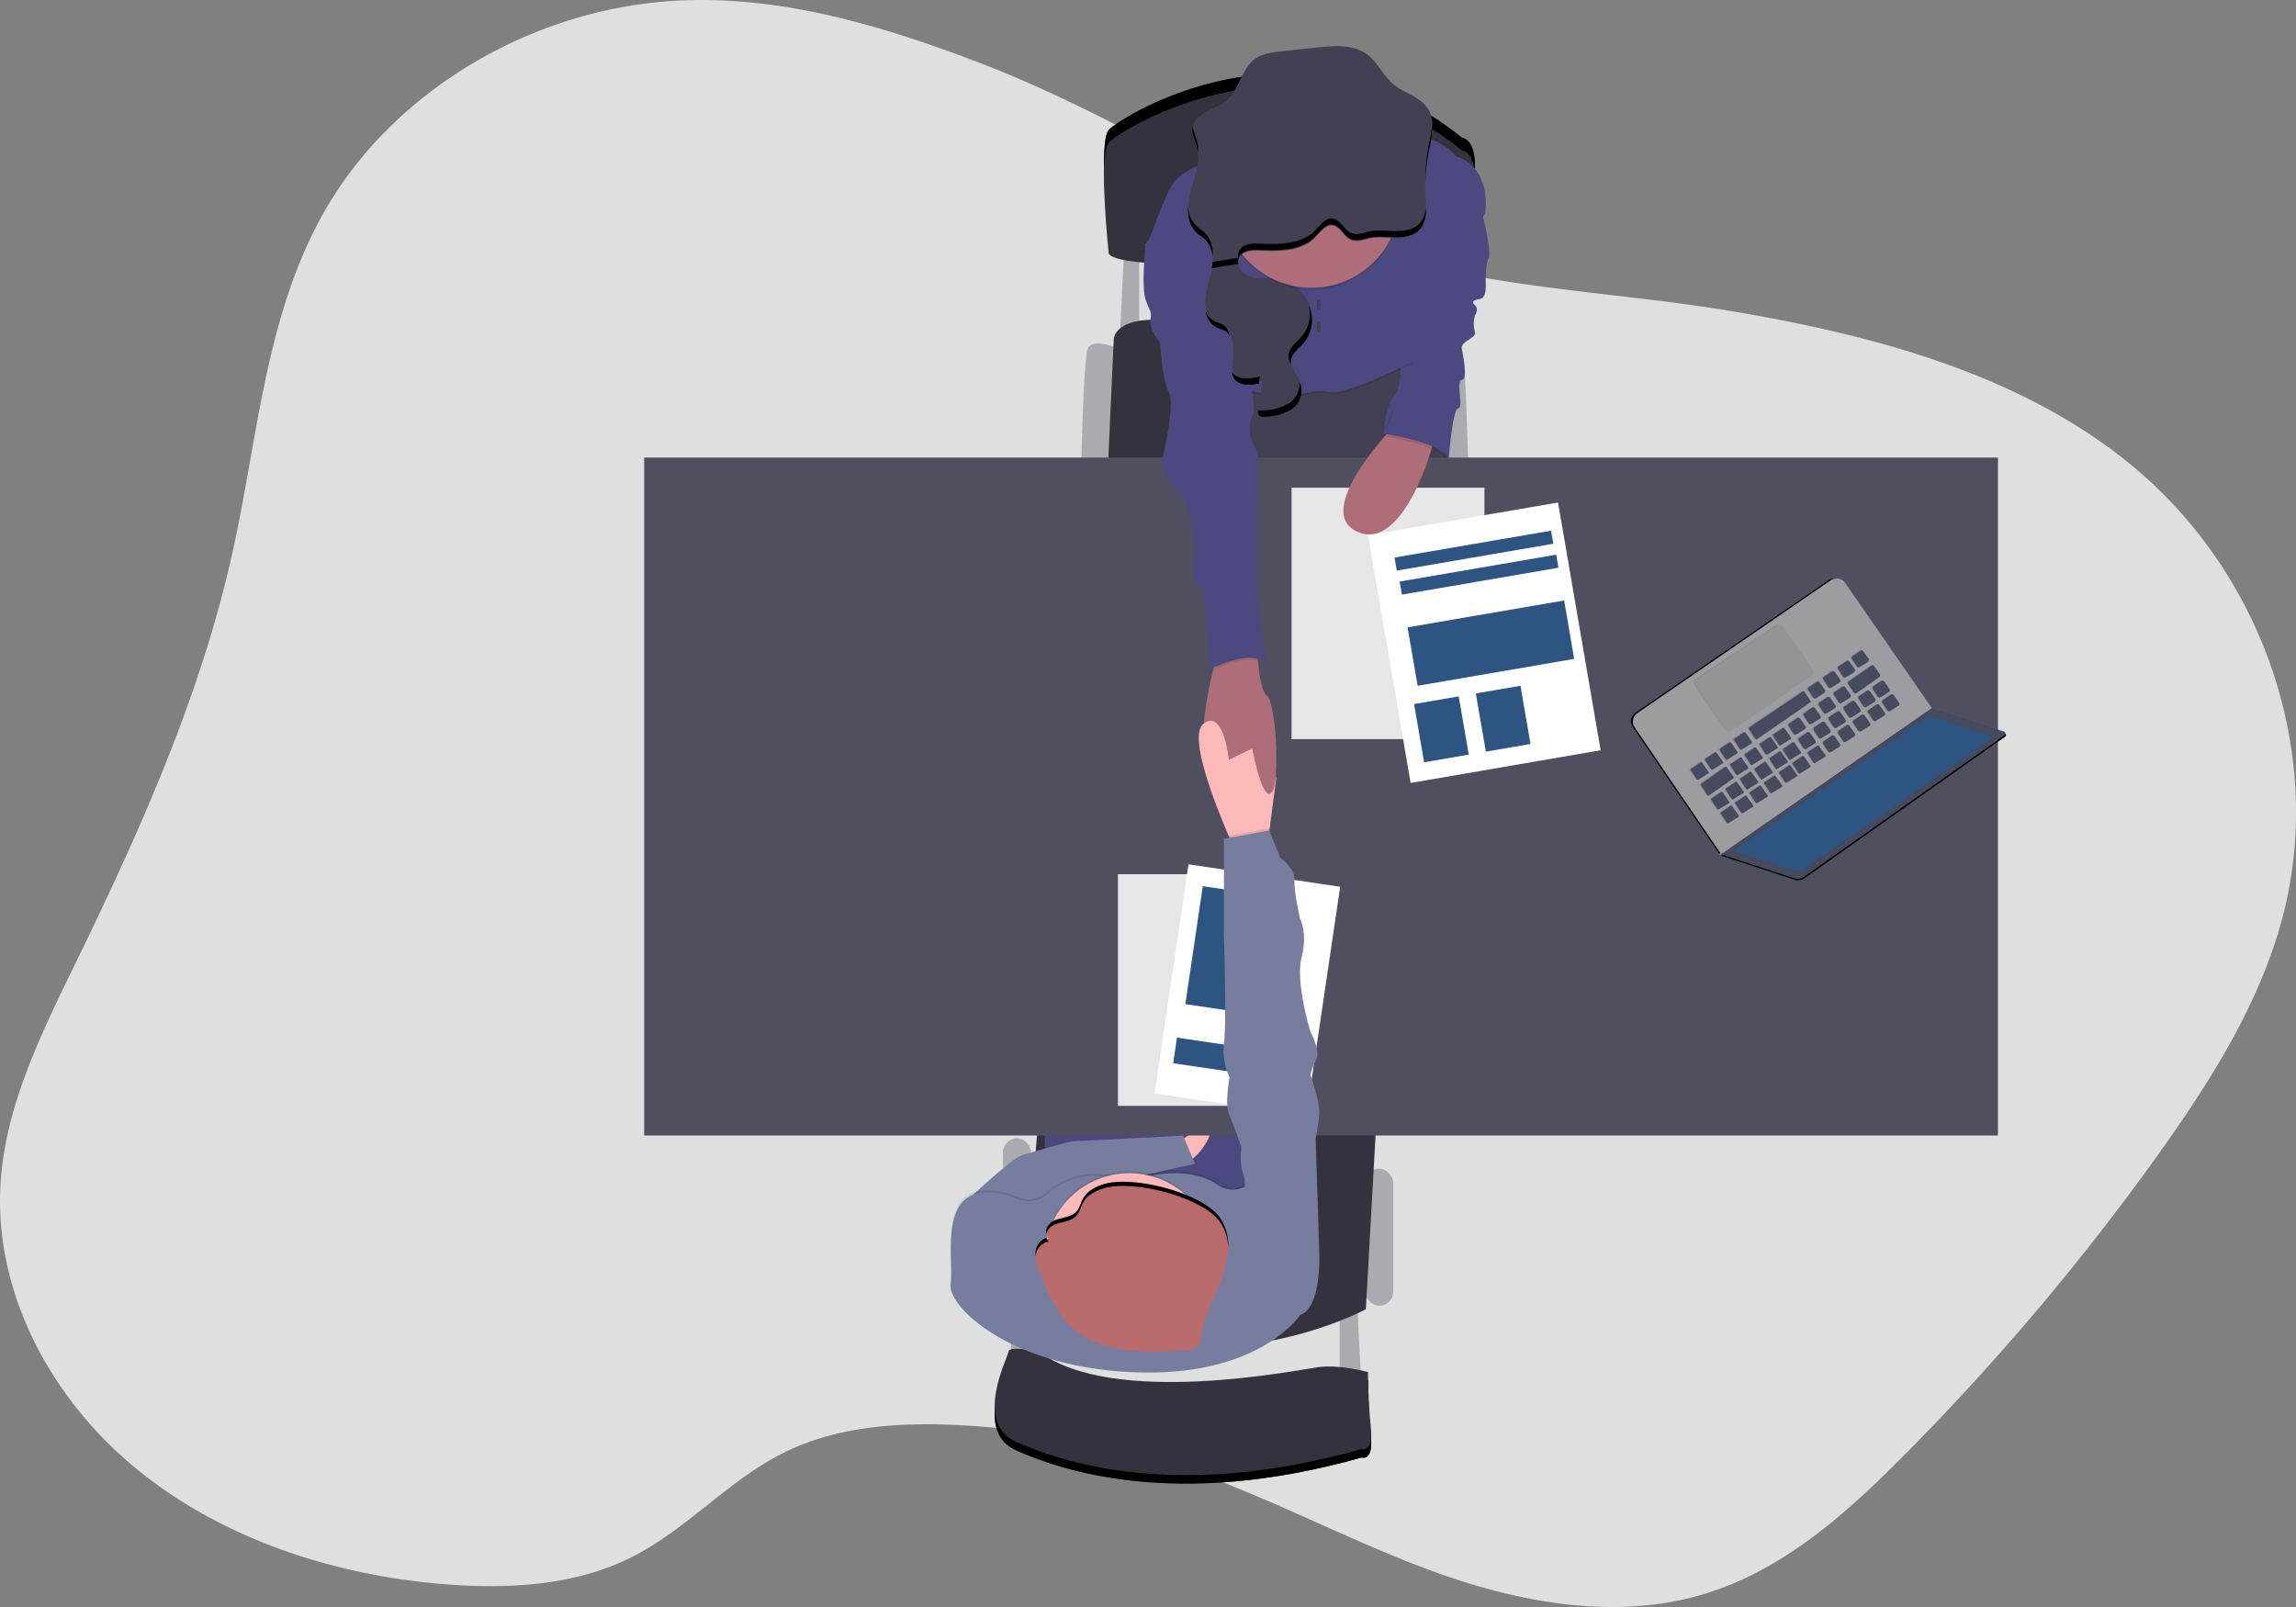 <svg xmlns="http://www.w3.org/2000/svg" xmlns:xlink="http://www.w3.org/1999/xlink" width="554" height="387.8"><rect width="100%" height="100%" fill="#808080" stroke="none"/><style>.R{opacity:.1}.S{fill:#33323d}.T{fill:#4c4981}.U{fill:#ae6e79}.V{fill:#464a5f}.W{fill:#444053}.X{fill:#ffb9b9}.Y{fill:#767d9f}.Z{fill:#2e5582}.a{fill:#9c9ca1}</style><path d="M235.687 14.902C213.167 6.334 189.37-.82 165.08.08c-35.72 1.32-70.006 21.426-86.8 50.95-14.247 25.014-16 54.333-22.14 82.093-7.553 34.2-22.044 66.705-37.517 98.488-8.3 17.07-17.08 34.515-18.442 53.23-1.89 25.986 11.38 51.88 32.193 69.164s48.453 26.4 76.195 28.394c14.763 1.058 30.2.077 43.3-6.355 13.874-6.8 23.986-19.1 37.916-25.807 12.908-6.217 28.008-7.086 42.5-6.278a201.58 201.58 0 0155.484 11.043c20.256 7.116 39.09 17.428 59.276 24.646s42.79 11.247 63.445 5.225c19.418-5.66 34.748-19.4 48.57-33.317a590.49 590.49 0 0061.943-73.305c12.473-17.49 24.083-35.94 29.6-56.322 10.547-38.97-3.965-82.937-36.153-109.55C487.78 90.33 452 80.76 416.956 74.95c-31.948-5.3-68.887-5.624-98.3-19.427-28.042-13.18-53.56-29.426-82.97-40.622z" fill="#f5f7f7" opacity=".8"/><g fill="#aaabb0"><path d="M323.245 316.446v18.573h5.28l-1.022-19.938zm-79.29-3.746v18.573h5.3l-1.026-19.938z"/><rect width="6.815" height="33.061" rx="3.407" x="329.376" y="282.024"/><rect width="6.815" height="40.387" rx="3.407" x="241.996" y="274.693"/><path d="M344.88 84.18s6.815-2.9 7.837 0 1.534 27.95 1.534 27.95h-6.477zm-74.602 0s-6.82-2.9-7.842 0-1.534 27.952-1.534 27.952h6.477zm1.014-24.883l-1.022 20.8h4.6v-21.3z"/></g><path d="M267.358 112.127l1.365-29.994s-.5-6.646 15.674-4.6 63.566 6.135 63.566 6.135v28.46zm64.766 157.97l-2.556 45.836s-37.492 20.792-82.992 1.02l4.1-48.224z" class="S"/><path d="M296.49 89.628l.85 29.65h52.83l-3.067-39.19z" class="W"/><path d="M252.12 250.497h49.763v63.05H252.12z" class="T"/><path d="M283.56 276.232s7.157-5.624 8.348-3.92-4.253 9.033-6.472 8.18-1.876-4.26-1.876-4.26z" class="X"/><path d="M155.425 110.42h326.658v163.592H155.425z" fill="#504f60"/><use xlink:href="#B" class="S"/><use xlink:href="#B" class="R"/><use xlink:href="#B" y="3.067" class="S"/><path d="M357.317 50.27s2.725 10.224 1.876 11.927-.7 6.477-.7 6.477.184 3.067-1.18 3.4-2.556.51-1.452 1.534 0 2.556 0 2.556a7.955 7.955 0 000 3.92c.6 1.534-3.5 2.173-3.15 4.1s1.493 7.326 0 7.5.51 6.815-.833 6.815-2.3 11.927-2.3 11.927-9.458-8.006-15.76-5.792c0 0 .51-6.646 2.556-9.033s1.426-8.517 1.426-8.517l10.143-30.5z" class="T"/><path d="M306.728 191.255c-2.214 2.45-4.6-10.628-4.6-10.628s-6.3 8.69-10.393 2.9c-2.832-4.013-.6-15.383 1.022-21.983.726-2.934 1.34-4.928 1.34-4.928l9.2-1.534a73.05 73.05 0 00.235 4.438c.276 3.287.874 7.367 2.147 8.343 2.246 1.69 3.27 20.923 1.05 23.392z" class="U"/><path d="M301.95 38.168s-16.022-.17-19.938 8.348-4.1 11.42-5.623 12.78 16.7 8.522 16.7 8.522l.854 29.31a9.74 9.74 0 019.371-1.984c5.792 1.64 13.123 0 13.123 0s-.343-.62 4.432 0 19.938-7.387 19.938-7.387.25-12.822-.087-15.55 10.818-22.8 10.818-22.8 8.69-8.348-.338-11.247c0 0-3.2-4.816-11.415-4.77s-37.835 4.77-37.835 4.77z" class="R"/><path d="M301.948 37.656s-16.022-.17-19.938 8.348-4.1 11.42-5.623 12.78 16.7 8.522 16.7 8.522l.854 29.31a9.74 9.74 0 019.371-1.984c5.792 1.64 13.123 0 13.123 0s-.343-.62 4.432 0 19.938-7.387 19.938-7.387 5.96-9.713 5.623-12.438 11.927-23.348 11.927-23.348 1.876-10.9-7.157-13.8c0 0-3.2-4.816-11.415-4.77s-37.835 4.767-37.835 4.767z" class="T"/><path d="M303.578 159.506c-3.512-1.094-9.023 1.32-10.777 2.045.726-2.934 1.34-4.928 1.34-4.928l9.2-1.534s.015 2 .238 4.417z" class="R"/><path d="M281.34 58.786h-4.938s-1.022 10.4 0 13.466 1.534 2.623 1.19 4.892 2.388 5.746 2.388 5.746.337 8.568 2.045 11.758-1.876 17.494-1.876 17.494a20.573 20.573 0 004.26 6.646c2.9 2.894 4.432 13.63 3.578 17.72a4.91 4.91 0 002.387 5.623s1.365 19.09 1.876 19.09 10.393-5.112 13.46-.685l-2.387-17.55.172-33.908s-3.24-4.264-1.534-8.01-1.365-12.612-1.365-12.612l-4.432-19.764z" class="T"/><use xlink:href="#C" class="S"/><use xlink:href="#C" class="R"/><path d="M250.668 326.16s-7.157-1.534-7.326 0-8.522 17.213 1.876 21.814 38.168 14.483 83.33 1.7c0 0 2.894 1.023 2.214-5.28s-.68-13.292-.68-13.292-6.82-1.876-11.932-1.19-49.59 9.716-67.482-3.75z" class="S"/><path d="M292.396 64.9c-.44 2.5-1.437 4.9-1.6 7.433s.823 5.41 3.16 6.4a10.65 10.65 0 011.886.767 4.15 4.15 0 011.457 2.827 15.44 15.44 0 01.179 4.2c-.128 1.41-.43 2.93.266 4.16 1.222 2.183 4.407 1.86 6.83 1.247l-.833 6.457a1.227 1.227 0 001.492 1.7c2.12-.01 4.207-.536 6.078-1.534a5.47 5.47 0 002.807-5.255c-.4-2.413-2.894-4.33-2.556-6.753.26-1.876 2.1-3.067 3.3-4.51a8.67 8.67 0 00.588-9.631 10.96 10.96 0 00-8.425-5.174c-1.886-.19-3.85.04-5.624-.613a4.269 4.269 0 01-2.607-2.75" class="W"/><path d="M232.962 292.25l1.784-3.885s9.63-8.972 11.845-9.6 11.247-3.37 12.612-3.37 26.246-1.365 26.246-1.365l2.894 6.82-31.22 6.854-10.526 7.668z" class="Y"/><path d="M307.963 187.616l-2.26 17.382-7.326 1.022-1.912-4.3c-3.4-7.914-9.8-24.232-6.09-27.05 4.933-3.752 6.135 8.69 6.135 8.69l5.623-2.73z" class="X"/><path d="M269.75 210.964h36.997v55.892H269.75z" fill="#fff"/><path d="M269.75 210.964h36.997v55.892H269.75z" class="R"/><path d="M286.77 208.58l36.6 5.41-8.175 55.29-36.6-5.41z" fill="#fff"/><path d="M290.22 213.854l18.838 2.785-4.207 28.458-18.838-2.785zm-6.227 36.546l22.824 3.374-.914 6.18-22.824-3.374z" class="Z"/><circle cx="316.433" cy="48.562" r="21.385" class="R"/><circle cx="316.433" cy="48.05" r="21.385" class="U"/><g class="W"><path d="M298.8 63.898a2.433 2.433 0 01.148-1.65c.813-1.692 3.13-1.84 5-1.753 4.412.2 9.253.23 12.7-2.556 1.43-1.145 3.032-4.023 5.112-3.476 1.85.486 2.622 3 4.55 3.553 1.4.4 2.842-.24 4.264-.51 2.045-.4 4.14-.066 6.216-.05s4.33-.378 5.746-1.9c1.912-2.045 1.6-5.24 1.43-8.042a43.3 43.3 0 01.731-10.807c.7-3.538 1.764-7.495-.19-10.526-1.86-2.888-5.715-3.68-8.348-5.894-2.464-2.045-3.768-5.322-6.37-7.22-3.277-2.387-7.73-2.045-11.758-1.63l-8.742.93c-2.254.24-4.6.51-6.457 1.856-3.35 2.423-3.81 7.46-6.978 10.112-1.41 1.176-3.216 1.76-4.826 2.638s-3.164 2.27-3.35 4.1c-.153 1.534.675 2.95 1.08 4.427.956 3.527-.537 7.157-1.493 10.7s-1.14 7.868 1.636 10.224c.562.48 1.217.85 1.764 1.35 1.876 1.713 2.132 4.6 1.7 7.1"/><ellipse cx="318.177" cy="73.483" rx=".511" ry="1.278"/><ellipse cx="318.177" cy="78.811" rx=".511" ry="1.278"/></g><path d="M306.843 191.22c.547-.63.9-2.244 1.12-4.376l-6.094-7.6s2.582 14.73 4.974 11.976z" class="U"/><path d="M313.73 316.788s-10 15.46-41.24 13.8c-29.43-1.534-43.8-16.017-43.112-21.13s-1.876-17.555 4.427-21.134c3.655-2.07 8.466-.844 11.86.557a6.7 6.7 0 007.04-1.263c3.1-2.8 8.9-5.946 18.026-3.466a6.503 6.503 0 003.58-.066c3.8-1.16 12.857-3.175 19.426 1.3a6.646 6.646 0 007.116.27l.092-.056c3.067-1.876 17.382 15.848 17.382 15.848s.685 13.635-4.596 15.338z" class="R"/><path d="M313.73 317.3s-10 15.46-41.24 13.8c-29.43-1.534-43.8-16.017-43.112-21.13s-1.876-17.556 4.427-21.134c3.655-2.07 8.466-.844 11.86.557a6.7 6.7 0 007.04-1.263c3.1-2.8 8.9-5.945 18.026-3.466a6.503 6.503 0 003.58-.066c3.8-1.16 12.857-3.175 19.426 1.3a6.646 6.646 0 007.116.27l.092-.056c3.067-1.876 17.382 15.848 17.382 15.848s.685 13.635-4.596 15.338z" class="Y"/><circle cx="272.489" cy="302.984" r="20.367" class="R"/><circle cx="272.489" cy="303.496" r="20.367" class="X"/><path d="M266.65 285.9a8.49 8.49 0 00-5.286 3.5c-.63 1.094-.85 2.408-1.76 3.318-1.288 1.293-3.46 1.32-5.2 2.045s-2.894 3.282-1.186 4.1a3.81 3.81 0 00-3.318 3.364 9.998 9.998 0 001 4.81c1.953 5.03 4.054 10.28 8.358 13.86 7.014 5.838 17.586 5.567 27.008 4.95.77.026 1.533-.15 2.214-.51 1.023-.675 1.15-1.968 1.32-3.1.71-4.846 3.338-9.248 5.056-13.875s2.423-10.06-.47-14.156c-4.265-6.08-20.568-10.237-27.736-8.294z" fill="#b96b6b"/><path d="M306.334 200.166l-.63 4.83-7.326 1.022-1.912-4.3 9.75-1.83z" class="R"/><path d="M314.05 306.906l4.264-4.943-.854-27.264a44.22 44.22 0 00.854-5.966c.17-2.9-2.132-9.37-2.132-9.37a20.3 20.3 0 011.447-3.752c1.022-2.045-1.442-6.646-1.442-6.646s-3.67-11.927-2.137-17.893-.373-9.37-.373-9.37-1.5-6.646-1.33-9.37-3.4-5.286-3.4-5.286l-2.725-6.646-10.9 2.045v23.005s.68 21.983 0 26.246a15.59 15.59 0 001.36 8.348s-1.19 6.3-.17 8.69 3.067 8.18 3.067 8.18a13.29 13.29 0 00.343 6.216c1.022 2.986 0 4.688 0 4.688z" class="Y"/><path d="M344.723 35.023a43.28 43.28 0 00-.772 9.084 43.49 43.49 0 01.792-7.546 29.2 29.2 0 00.9-6.978 42.494 42.494 0 01-.92 5.44zm-54.03 21.104c-.547-.5-1.2-.87-1.764-1.355a7.015 7.015 0 01-2.244-5.112c-.148 2.556.373 5.03 2.244 6.646.562.486 1.217.854 1.764 1.355a6.24 6.24 0 011.85 4.27 7.02 7.02 0 00-1.851-5.803zm-1.632-19.1a9.374 9.374 0 00-.276-3.216c-.3-1.094-.828-2.162-1.022-3.262a3.27 3.27 0 01-.056.368c-.148 1.534.68 2.95 1.08 4.427a8.69 8.69 0 01.275 1.683zm53.5 16.837c-1.416 1.534-3.67 1.912-5.746 1.9s-4.177-.353-6.217.056c-1.42.286-2.868.925-4.264.5-1.927-.557-2.7-3.067-4.545-3.553-2.1-.552-3.7 2.326-5.112 3.47-3.45 2.76-8.292 2.735-12.7 2.556-1.876-.087-4.192.06-5 1.76a2.37 2.37 0 00-.148 1.651l-6.247.982c-.024.514-.08 1.027-.17 1.534l6.416-1.022a2.37 2.37 0 01.148-1.651c.808-1.7 3.124-1.846 5-1.76 4.412.2 9.253.23 12.7-2.556 1.43-1.145 3.03-4.023 5.112-3.47 1.846.48 2.617 3 4.545 3.553 1.4.4 2.842-.24 4.264-.5 2.045-.4 4.14-.072 6.217-.056s4.33-.378 5.746-1.9 1.62-3.783 1.534-5.992a6.67 6.67 0 01-1.534 4.498zm-47.317 24.563a10.34 10.34 0 00-1.886-.767 4.88 4.88 0 01-2.469-2.525 5.47 5.47 0 002.98 4.059 10.34 10.34 0 011.886.767 2.84 2.84 0 01.9 1.058 3.977 3.977 0 00-1.4-2.592zm8.732 12.44c-2.357.6-5.434.9-6.728-1.1a3.51 3.51 0 00.409 1.375c1.1 1.968 3.8 1.9 6.1 1.416zm9.55 1.4a5.49 5.49 0 01-2.812 5.235 13.365 13.365 0 01-6.078 1.534 2.094 2.094 0 01-.992-.113 1.22 1.22 0 001.5 1.646c2.12-.01 4.207-.536 6.078-1.534a5.46 5.46 0 002.807-5.255 5.86 5.86 0 00-.506-1.513zm2.27-18.506c.632 2.52.066 5.2-1.534 7.234-1.206 1.462-3.042 2.633-3.3 4.5a4.26 4.26 0 00.511 2.49 3.33 3.33 0 010-.956c.26-1.876 2.1-3.067 3.3-4.5a8.6 8.6 0 001.023-8.768zm-61.389 221.775c1.738-.72 3.9-.746 5.2-2.045.9-.9 1.13-2.224 1.76-3.313 1.022-1.82 3.144-2.92 5.28-3.5 7.157-1.943 23.475 2.2 27.73 8.226a11.17 11.17 0 011.953 6.176 11.533 11.533 0 00-1.948-7.193c-4.253-6.017-20.556-10.168-27.73-8.226-2.137.578-4.243 1.677-5.28 3.5-.63 1.1-.85 2.4-1.76 3.313-1.294 1.293-3.466 1.32-5.2 2.045-1.324.547-2.306 2.162-1.948 3.246.3-.992 1-1.808 1.943-2.23zm-4.5 7.428a3.792 3.792 0 013.318-3.364 1.36 1.36 0 01-.782-.874 3.974 3.974 0 00-2.556 3.216 5.4 5.4 0 000 1.253.85.85 0 00.02-.23z"/><path d="M311.65 117.7h46.52v60.667h-46.52z" fill="#fff"/><path d="M311.65 117.7h46.52v60.667h-46.52z" class="R"/><path d="M330.086 129.147l45.848-7.886 10.284 59.79-45.848 7.886z" fill="#fff"/><path d="M341.205 169.905l10.772-1.853 2.416 14.047-10.772 1.853zm14.9-2.565l10.772-1.853 2.416 14.047-10.772 1.853zm-16.472-15.948l37.776-6.487 2.423 14.1-37.776 6.487zm-3.147-16.842l37.776-6.487.54 3.148-37.776 6.487zm1.238 5.792l37.776-6.487.54 3.148-37.776 6.487z" class="Z"/><path d="M337.81 101.218s-21.385 21.47-10.65 26.926 17.724-18.148 17.724-18.148l1.7-5.368z" class="U"/><path d="M335.936 99.322l-2.643 5.838s13.036 1.83 15.76 5.772l-1.615-10.3-1.917-4.4z" class="R"/><path d="M336.447 98.8l-2.643 5.838s13.036 1.83 15.76 5.772l-1.615-10.3-1.917-4.4z" class="T"/><path d="M415.327 206.153l-.28.194.39.174.42-.036.05-.29z" class="V"/><path d="M415.327 206.153l-.28.194.39.174.42-.036.05-.29z" class="R"/><path d="M415.327 206.153l-.29.182-.225-.276.138-.225.128-.04z" class="a"/><path d="M415.327 206.153l-.29.182-.225-.276.138-.225.128-.04z" class="R"/><use xlink:href="#D" class="a"/><use xlink:href="#D" class="R"/><path d="M466.142 170.893l-20.93-30.23a2.5 2.5 0 00-3.471-.639l-46.65 32.044a2.5 2.5 0 00-.654 3.471l20.873 30.627z" class="a"/><use xlink:href="#E" class="V"/><use xlink:href="#E" class="R"/><path d="M483.483 176.517L466.1 170.93l-50.836 35.24 17.658 5.767c.8.265 1.68.134 2.367-.353l48.336-34.13a.51.51 0 00-.143-.936z" class="V"/><g class="R"><path d="M457.933 169.546l-1.283-1.84a.51.51 0 00-.7-.128l-1.907 1.273a.51.51 0 00-.138.69l1.18 1.815a.51.51 0 00.69.148l2.01-1.265a.51.51 0 00.148-.693z"/><use xlink:href="#F"/><path d="M450.908 174.406l-1.288-1.835a.51.51 0 00-.7-.128l-1.907 1.283a.51.51 0 00-.138.7l1.18 1.815a.51.51 0 00.69.148l2-1.263a.51.51 0 00.148-.716zm-3.644 2.524l-1.288-1.84a.51.51 0 00-.69-.128l-1.907 1.288a.51.51 0 00-.138.69l1.18 1.815a.51.51 0 00.685.153l2.014-1.268a.51.51 0 00.143-.711zm-3.64 2.522l-1.288-1.835a.51.51 0 00-.7-.128l-1.9 1.283a.51.51 0 00-.143.69l1.18 1.815a.51.51 0 00.69.153l2.014-1.268a.51.51 0 00.143-.711z"/><use xlink:href="#G"/><path d="M436.503 184.722l-1.6-2.28a.27.27 0 00-.15-.098.254.254 0 00-.176.037l-2.34 1.58a.235.235 0 00-.06.322l1.467 2.255a.224.224 0 00.145.106.23.23 0 00.177-.034l2.47-1.534a.23.23 0 00.082-.353zm-3.226 2.234l-1.6-2.26a.236.236 0 00-.322-.056l-2.34 1.575a.24.24 0 00-.066.327l1.467 2.255a.24.24 0 00.322.072l2.474-1.534c.07-.032.118-.096.13-.172s-.01-.152-.064-.206zm-3.61 2.494l-1.6-2.28a.236.236 0 00-.322-.056l-2.34 1.575c-.052.034-.1.088-.1.15s0 .125.035.177l1.467 2.254a.24.24 0 00.322.072l2.474-1.534a.24.24 0 00.067-.358z"/><use xlink:href="#G" x="-13.972" y="9.652"/><path d="M422.674 194.295L421.1 192a.236.236 0 00-.322-.056l-2.342 1.575c-.052.034-.1.088-.1.15s0 .125.035.177l1.467 2.255a.24.24 0 00.322.072l2.474-1.534a.236.236 0 00.107-.165.23.23 0 00-.056-.188zm-3.497 2.42l-1.6-2.28a.23.23 0 00-.322-.061l-2.34 1.57a.23.23 0 00-.066.322l1.467 2.255c.07.108.213.14.322.072l2.474-1.534a.213.213 0 00.1-.156.23.23 0 00-.043-.186zm36.455-30.5l-1.288-1.84a.51.51 0 00-.7-.128l-1.886 1.288a.51.51 0 00-.143.69l1.18 1.815a.51.51 0 00.69.148l2.014-1.263a.51.51 0 00.128-.711zm-5.035-7.276l-1.288-1.85a.51.51 0 00-.69-.128l-1.907 1.283a.51.51 0 00-.143.69l1.18 1.815a.51.51 0 00.69.153l2.014-1.263a.51.51 0 00.143-.699zm1.605 9.648l-1.288-1.835a.51.51 0 00-.69-.128l-1.907 1.283a.51.51 0 00-.138.69l1.176 1.815a.51.51 0 00.69.153l2.014-1.263a.51.51 0 00.143-.716zm-3.598 2.487l-1.288-1.835a.51.51 0 00-.7-.128l-1.9 1.268a.51.51 0 00-.143.7l1.18 1.815a.51.51 0 00.69.148l2.014-1.263a.51.51 0 00.146-.705zm-3.646 2.528l-1.283-1.84a.51.51 0 00-.7-.128l-1.907 1.3a.51.51 0 00-.138.69l1.18 1.815a.51.51 0 00.69.148l2-1.263a.51.51 0 00.143-.726z"/><use xlink:href="#H"/><path d="M443.645 163.926l-1.288-1.84a.51.51 0 00-.7-.128l-1.9 1.268a.51.51 0 00-.143.69l1.18 1.815a.51.51 0 00.69.148l2.014-1.263a.51.51 0 00.146-.69zm-3.64 2.52l-1.288-1.835a.51.51 0 00-.69-.133l-1.907 1.3a.51.51 0 00-.138.69l1.18 1.815a.51.51 0 00.69.153l2-1.268a.51.51 0 00.143-.726zm1.316 9.677l-1.288-1.835a.51.51 0 00-.69-.133l-1.9 1.288a.51.51 0 00-.138.69l1.16 1.815a.51.51 0 00.685.153l2.014-1.268a.51.51 0 00.148-.711z"/><use xlink:href="#F" x="-16.828" y="6.723"/><path d="M434.197 181.394l-1.6-2.28a.23.23 0 00-.322-.061l-2.34 1.58a.23.23 0 00-.067.322l1.467 2.254a.23.23 0 00.322.072l2.474-1.534a.232.232 0 00.065-.352zm-3.227 2.236l-1.6-2.285a.236.236 0 00-.322-.056l-2.336 1.575a.24.24 0 00-.066.327l1.467 2.255a.24.24 0 00.322.072l2.474-1.534a.225.225 0 00.118-.16.23.23 0 00-.057-.192zm-3.608 2.494l-1.6-2.28a.236.236 0 00-.322-.056l-2.34 1.575a.23.23 0 00-.067.322l1.467 2.26a.24.24 0 00.322.072l2.474-1.534a.24.24 0 00.066-.358zm-3.496 2.422l-1.6-2.28a.23.23 0 00-.322-.061l-2.34 1.56a.23.23 0 00-.067.322l1.467 2.254c.07.108.213.14.322.072l2.474-1.534a.24.24 0 00.104-.152.227.227 0 00-.038-.18zm22.34-20.93l-1.288-1.835a.51.51 0 00-.69-.128l-1.907 1.288a.51.51 0 00-.138.69l1.18 1.815a.51.51 0 00.685.148l2.014-1.263a.51.51 0 00.143-.716z"/><use xlink:href="#I"/><path d="M438.926 172.66l-1.288-1.835a.51.51 0 00-.7-.128l-1.907 1.283a.51.51 0 00-.138.69l1.18 1.815a.51.51 0 00.69.153l2-1.268a.51.51 0 00.148-.711zm-3.646 2.523l-1.288-1.835a.51.51 0 00-.69-.128l-1.907 1.283a.51.51 0 00-.138.69l1.185 1.835a.51.51 0 00.685.153l2.014-1.263a.51.51 0 00.143-.736zm-3.455 2.75l-1.6-2.28a.23.23 0 00-.322-.061l-2.34 1.58a.235.235 0 00-.067.322l1.467 2.26a.23.23 0 00.322.066l2.474-1.534a.236.236 0 00.067-.352zm-3.245 2.234l-1.6-2.285a.24.24 0 00-.327-.056l-2.337 1.58a.24.24 0 00-.066.327l1.467 2.254c.07.108.213.14.322.072l2.474-1.534a.232.232 0 00.065-.352zm-3.6 2.485l-1.6-2.285a.24.24 0 00-.327-.056l-2.34 1.575a.245.245 0 00-.066.327l1.472 2.255c.07.108.213.14.322.072l2.47-1.534a.23.23 0 00.072-.353zm-3.497 2.433l-1.6-2.28a.27.27 0 00-.15-.098.254.254 0 00-.176.037l-2.34 1.58a.235.235 0 00-.06.322l1.467 2.254a.224.224 0 00.145.106.23.23 0 00.177-.034l2.47-1.534a.23.23 0 00.071-.353zm-1.105 5.88l-1.6-2.28a.236.236 0 00-.322-.056l-2.34 1.575a.23.23 0 00-.066.322l1.467 2.26a.24.24 0 00.322.072l2.474-1.534a.24.24 0 00.066-.358z"/><use xlink:href="#J"/><path d="M422.363 178.9l-1.534-2.147a.316.316 0 00-.435-.077l-2.208 1.488a.31.31 0 00-.134.2.317.317 0 00.047.236l1.38 2.122a.31.31 0 00.193.14c.08.018.166.004.236-.04l2.336-1.467a.316.316 0 00.117-.45zm-3.498 2.422l-1.508-2.147a.314.314 0 00-.2-.132.31.31 0 00-.235.05l-2.204 1.513a.303.303 0 00-.133.196.31.31 0 00.046.233l1.38 2.127a.318.318 0 00.43.1l2.336-1.467c.08-.046.136-.124.153-.214s-.005-.184-.06-.256zm-3.495 2.424l-1.507-2.157a.316.316 0 00-.435-.077L411.22 183a.31.31 0 00-.134.2.317.317 0 00.047.236l1.38 2.122a.308.308 0 00.43.1l2.336-1.467a.31.31 0 00.142-.203.313.313 0 00-.05-.242zm-3.452 2.484l-1.6-2.285a.236.236 0 00-.322-.056l-2.34 1.575a.24.24 0 00-.066.327l1.467 2.255a.24.24 0 00.322.072l2.474-1.534c.063-.03.108-.1.12-.16s-.007-.14-.055-.193zm41.38-23.592l-1.385-1.968a.51.51 0 00-.7-.123l-5.4 3.788a.51.51 0 00-.133.685l1.3 2.014a.51.51 0 00.711.138l5.5-3.84a.51.51 0 00.126-.695zm-35.33 24.794l-1.7-2.4a.23.23 0 00-.327-.056l-5.838 4.1a.23.23 0 00-.061.317l1.6 2.47a.24.24 0 00.152.104.227.227 0 00.18-.038l5.935-4.156a.24.24 0 00.059-.33zm18.574-18.338l-1.564-2.3a.235.235 0 00-.322-.06l-12.965 8.752a.235.235 0 00-.066.322l1.6 2.454a.24.24 0 00.152.104.227.227 0 00.18-.038l12.924-8.916a.27.27 0 00.098-.15.254.254 0 00-.037-.176z"/></g><g class="V"><use xlink:href="#I" x="15.67" y="-.537"/><use xlink:href="#H" x="7.533" y="10.547"/><path d="M451.205 174.472l-1.288-1.835a.51.51 0 00-.7-.128l-1.9 1.288a.51.51 0 00-.143.69l1.18 1.815a.51.51 0 00.69.148l2.014-1.263a.51.51 0 00.143-.716zm-3.65 2.52l-1.288-1.84a.51.51 0 00-.69-.128l-1.907 1.288a.51.51 0 00-.133.716l1.18 1.815a.51.51 0 00.69.153l2-1.268a.51.51 0 00.138-.736zm-3.6 2.516l-1.288-1.835a.51.51 0 00-.69-.128l-1.907 1.283a.51.51 0 00-.138.69l1.176 1.815a.51.51 0 00.69.153l2.014-1.268a.51.51 0 00.143-.711z"/><use xlink:href="#J" x="23.612" y="-11.124"/><use xlink:href="#K"/><path d="M433.622 187.018l-1.6-2.285a.236.236 0 00-.322-.056l-2.34 1.554a.24.24 0 00-.066.327l1.467 2.255a.24.24 0 00.322.072l2.474-1.534c.054-.034.092-.1.104-.152s-.001-.128-.037-.18zm-3.608 2.5l-1.6-2.265a.236.236 0 00-.322-.056l-2.34 1.575c-.052.034-.1.088-.102.15s0 .125.035.177l1.467 2.255a.24.24 0 00.322.072l2.474-1.534a.237.237 0 00.067-.373zm-3.496 2.418l-1.6-2.28a.23.23 0 00-.322-.061l-2.34 1.58a.23.23 0 00-.066.322l1.467 2.254a.23.23 0 00.322.072l2.474-1.534a.232.232 0 00.066-.352zm-3.494 2.425l-1.6-2.285a.236.236 0 00-.322-.056l-2.34 1.575a.24.24 0 00-.067.327l1.467 2.255a.24.24 0 00.322.072l2.474-1.534a.232.232 0 00.066-.352zm-3.496 2.416l-1.6-2.28a.23.23 0 00-.322-.061l-2.34 1.58a.23.23 0 00-.066.322l1.467 2.255a.23.23 0 00.322.072l2.474-1.534a.232.232 0 00.065-.352zm36.395-30.484l-1.288-1.84a.51.51 0 00-.69-.128l-1.907 1.288a.51.51 0 00-.138.69l1.176 1.815a.51.51 0 00.69.153l2.014-1.268a.51.51 0 00.143-.711z"/><use xlink:href="#L"/><path d="M452.495 168.65l-1.3-1.845a.51.51 0 00-.69-.128l-1.907 1.283a.51.51 0 00-.138.69l1.18 1.815a.51.51 0 00.685.153l2.014-1.263a.51.51 0 00.145-.705zm-3.602 2.5l-1.268-1.835a.51.51 0 00-.69-.128l-1.907 1.283a.51.51 0 00-.138.7l1.176 1.815a.51.51 0 00.69.148l2.014-1.263a.51.51 0 00.123-.716z"/><use xlink:href="#I" x="2.743" y="3.522"/><path d="M447.54 161.492l-1.288-1.845a.51.51 0 00-.69-.128l-1.907 1.283a.51.51 0 00-.138.69l1.18 1.815a.51.51 0 00.685.153l2.014-1.263a.51.51 0 00.143-.705zm-3.54 2.495l-1.288-1.84a.51.51 0 00-.69-.128l-1.907 1.288a.51.51 0 00-.143.69l1.18 1.815a.51.51 0 00.69.153l2.014-1.268a.51.51 0 00.143-.711zm-3.648 2.52l-1.288-1.835a.51.51 0 00-.7-.128l-1.9 1.283a.51.51 0 00-.143.69l1.18 1.82a.51.51 0 00.69.153l2-1.268a.51.51 0 00.148-.716zm1.308 9.678l-1.288-1.835a.51.51 0 00-.69-.128l-1.907 1.273a.51.51 0 00-.138.69l1.18 1.815a.51.51 0 00.685.153l2.014-1.268a.51.51 0 00.143-.7zm-3.64 2.52l-1.288-1.835a.51.51 0 00-.69-.128l-1.907 1.308a.51.51 0 00-.143.69l1.18 1.815a.51.51 0 00.69.153l2.014-1.263a.51.51 0 00.143-.741zm-3.48 2.75l-1.6-2.28a.23.23 0 00-.322-.061l-2.32 1.58a.23.23 0 00-.066.322l1.467 2.257a.23.23 0 00.322.072l2.474-1.534a.24.24 0 00.046-.353zm-3.218 2.22l-1.6-2.285a.24.24 0 00-.327-.056l-2.34 1.575a.245.245 0 00-.066.327l1.472 2.254c.07.108.213.14.322.072l2.47-1.534a.23.23 0 00.072-.353zM427.7 186.2l-1.6-2.285a.236.236 0 00-.322-.056l-2.34 1.575a.24.24 0 00-.066.327l1.467 2.255a.24.24 0 00.322.072l2.474-1.53c.063-.03.108-.1.12-.16s-.007-.14-.055-.193zm-3.5 2.407l-1.585-2.28a.23.23 0 00-.322-.061l-2.342 1.58a.235.235 0 00-.066.322l1.467 2.255c.07.108.213.14.322.072l2.474-1.534a.23.23 0 00.051-.353zm22.324-20.924l-1.283-1.84a.51.51 0 00-.7-.128l-1.907 1.288a.51.51 0 00-.138.69l1.18 1.815a.51.51 0 00.69.148l2-1.263a.51.51 0 00.143-.711zm-3.638 2.52l-1.288-1.835a.51.51 0 00-.69-.133l-1.907 1.288a.51.51 0 00-.138.69l1.18 1.815a.51.51 0 00.685.153l2-1.27a.51.51 0 00.143-.711zm-3.638 2.52l-1.3-1.83a.51.51 0 00-.7-.128l-1.86 1.278a.51.51 0 00-.143.69l1.18 1.815a.51.51 0 00.69.153l2.014-1.263a.51.51 0 00.118-.716z"/><use xlink:href="#L" x="-15.261" y="16.242"/><path d="M432.15 177.994l-1.6-2.28a.27.27 0 00-.15-.098.254.254 0 00-.176.037l-2.34 1.58a.235.235 0 00-.066.322l1.467 2.26c.034.052.088.1.15.1s.125 0 .177-.035l2.47-1.534a.24.24 0 00.118-.16.234.234 0 00-.046-.193zm-3.224 2.234l-1.6-2.28a.23.23 0 00-.322-.061l-2.326 1.575a.24.24 0 00-.066.327l1.465 2.257a.24.24 0 00.322.072l2.474-1.534a.236.236 0 00.107-.165.23.23 0 00-.056-.188zm-3.608 2.5l-1.6-2.285a.24.24 0 00-.327-.056l-2.336 1.575a.24.24 0 00-.066.327l1.467 2.254c.07.108.213.14.322.072l2.474-1.534a.232.232 0 00.065-.352z"/><use xlink:href="#K" x="-15.024" y=".361"/><path d="M420.724 191.03l-1.6-2.285a.24.24 0 00-.327-.056l-2.34 1.574a.24.24 0 00-.067.327l1.467 2.254a.24.24 0 00.322.072l2.474-1.534a.23.23 0 00.072-.353zm-3.496 2.42l-1.6-2.28a.27.27 0 00-.15-.098.254.254 0 00-.176.037l-2.34 1.58a.235.235 0 00-.066.322l1.467 2.254c.033.053.087.1.148.104s.126.002.18-.032l2.47-1.534a.23.23 0 00.072-.353zm5.482-14.484l-1.508-2.152a.316.316 0 00-.435-.077l-2.224 1.488a.32.32 0 00-.087.435l1.38 2.127a.316.316 0 00.434.092l2.33-1.467a.31.31 0 00.15-.2.314.314 0 00-.044-.246zm-3.494 2.417l-1.508-2.147a.314.314 0 00-.2-.132.31.31 0 00-.235.05l-2.208 1.493a.314.314 0 00-.087.43l1.38 2.127a.32.32 0 00.435.1l2.336-1.467c.072-.048.12-.122.138-.207s-.002-.172-.05-.243zm-3.496 2.424l-1.534-2.152a.315.315 0 00-.43-.077l-2.214 1.488a.32.32 0 00-.087.435l1.38 2.127a.32.32 0 00.435.092l2.336-1.467a.315.315 0 00.114-.445zm-3.443 2.49l-1.6-2.285a.24.24 0 00-.327-.056L408 185.53a.24.24 0 00-.062.327l1.467 2.254c.07.108.213.14.322.072l2.474-1.534a.232.232 0 00.065-.352zm41.317-23.582l-1.365-1.973a.51.51 0 00-.7-.123l-5.44 3.788a.51.51 0 00-.133.685l1.3 2.014a.51.51 0 00.711.138l5.486-3.84a.51.51 0 00.131-.69zm-35.276 24.78l-1.7-2.4a.23.23 0 00-.327-.056l-5.838 4.1a.235.235 0 00-.06.322l1.6 2.464a.24.24 0 00.152.104.227.227 0 00.18-.038l5.935-4.156a.24.24 0 00.059-.33zm18.564-18.338l-1.534-2.275a.24.24 0 00-.327-.066l-12.96 8.742a.23.23 0 00-.066.322l1.595 2.454a.24.24 0 00.152.104.227.227 0 00.18-.038l12.924-8.916c.1-.08.115-.226.036-.327z"/></g><path d="M436.945 161.343l-6.89-10.013a1.28 1.28 0 00-1.769-.337l-18.982 12.743a1.284 1.284 0 00-.34 1.783l7.024 10.3a1.28 1.28 0 001.784.337l18.844-13.04c.28-.19.47-.486.532-.82s-.012-.677-.205-.955z" class="R"/><path d="M437.262 161.405l-6.89-10.015a1.284 1.284 0 00-1.77-.337l-18.956 12.755a1.28 1.28 0 00-.348 1.784l7 10.29a1.28 1.28 0 001.784.337l18.86-13.04a1.268 1.268 0 00.316-1.773z" fill="#939498"/><path d="M479.945 177.59l-14.62-4.877-46.9 32.575 14.514 4.73a2.66 2.66 0 002.346-.348l44.79-31.144a.51.51 0 00-.133-.936z" class="Z"/><defs><path id="B" d="M267.525 58.106s-2.556-23.86 0-26.752 45.5-30.336 85.206 1.87c0 0 3.747.174 3.067 8.69-.4 5.39-.373 10.805.082 16.19 0 0-85.457 6.134-88.355-.001z"/><path id="C" d="M250.668 328.204s-7.157-1.534-7.326 0-8.522 17.213 1.876 21.814 38.168 14.483 83.33 1.7c0 0 2.894 1.022 2.214-5.28s-.68-13.292-.68-13.292-6.82-1.876-11.932-1.19-49.59 9.716-67.482-3.75z"/><path id="D" d="M465.63 170.82l-20.93-30.226a2.49 2.49 0 00-3.466-.639L394.58 171.98a2.5 2.5 0 00-.649 3.471l20.873 30.612z"/><path id="E" d="M483.59 176.87l-17.382-5.583-50.836 35.24 17.658 5.777c.8.26 1.678.128 2.367-.358l48.336-34.128a.51.51 0 00-.143-.946z"/><path id="F" d="M454.508 171.917l-1.288-1.835a.51.51 0 00-.7-.128l-1.9 1.283a.51.51 0 00-.143.69l1.18 1.815a.51.51 0 00.69.153l2.014-1.263a.51.51 0 00.143-.716z"/><path id="G" d="M440.142 182.202l-1.6-2.28a.23.23 0 00-.322-.061l-2.34 1.58a.23.23 0 00-.066.322l1.467 2.254c.07.108.213.14.322.072l2.474-1.534a.232.232 0 00.066-.352z"/><path id="H" d="M447.25 161.43l-1.288-1.835a.51.51 0 00-.69-.128l-1.907 1.283a.51.51 0 00-.143.69l1.18 1.815a.51.51 0 00.69.153l2.014-1.263a.51.51 0 00.143-.716z"/><path id="I" d="M442.56 170.142l-1.288-1.84a.51.51 0 00-.7-.128l-1.9 1.288a.51.51 0 00-.143.69l1.18 1.815a.51.51 0 00.69.153l2.014-1.268a.51.51 0 00.143-.711z"/><path id="J" d="M416.872 193.387l-1.6-2.28a.23.23 0 00-.322-.061l-2.34 1.58a.23.23 0 00-.066.322l1.467 2.254c.07.108.213.14.322.072l2.474-1.534a.232.232 0 00.065-.352z"/><path id="K" d="M436.846 184.783l-1.6-2.28c-.035-.05-.1-.087-.15-.098s-.125.002-.176.037l-2.336 1.58a.23.23 0 00-.066.322l1.467 2.26a.23.23 0 00.322.066l2.474-1.534a.24.24 0 00.066-.353z"/><path id="L" d="M450.887 159.002l-1.288-1.835a.51.51 0 00-.69-.128l-1.907 1.283a.51.51 0 00-.138.69l1.18 1.815a.51.51 0 00.685.153l2.014-1.263a.51.51 0 00.143-.716z"/></defs></svg>